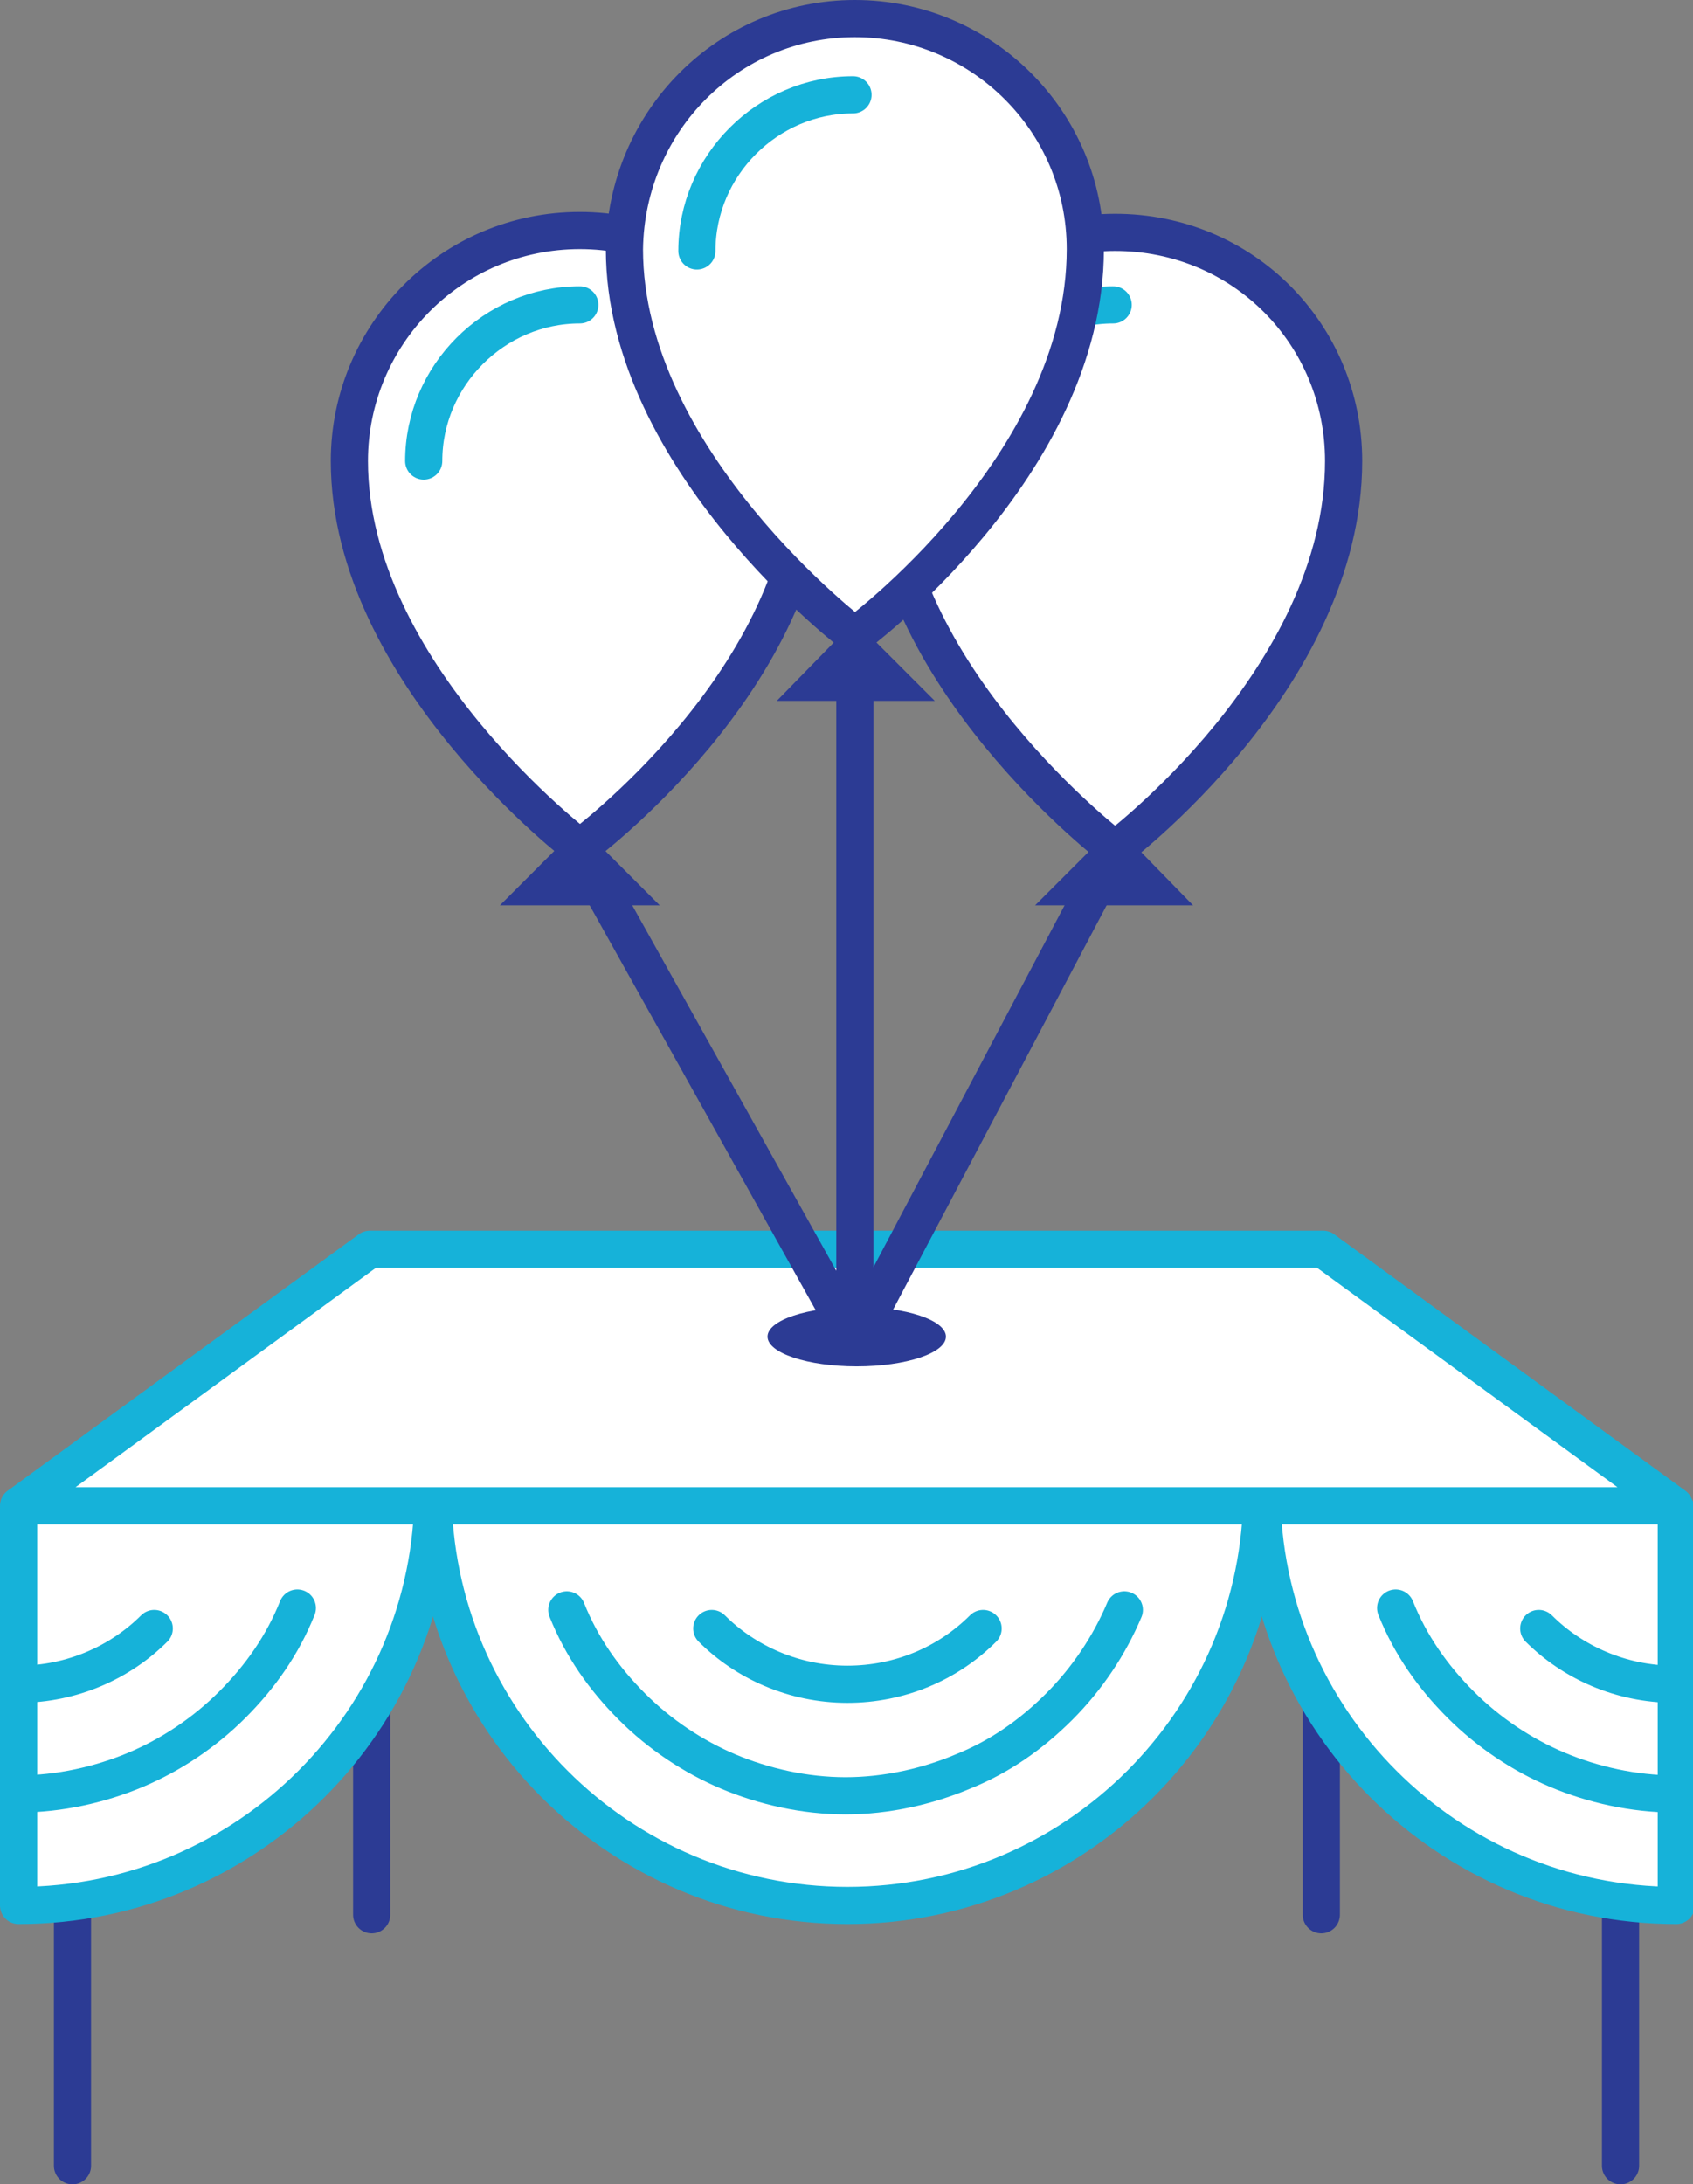 <svg id="Layer_1" xmlns="http://www.w3.org/2000/svg" viewBox="0 0 91.1 117.5"><rect x="0" y="0" width="91.1" height="117.5" fill="#808080" stroke="none"/><style>.st0{fill:#FFF;stroke:#2c3b94;stroke-width:2;stroke-miterlimit:10}.st0,.st1{stroke-linecap:round}.st1{stroke:#16b2d9;stroke-linejoin:round}.st1,.st2{fill:#FFF;stroke-width:2;stroke-miterlimit:10}.st2{stroke:#2c3b94}.st3{fill:#2c3b94}</style><path class="st0" d="M3.9 102.4v14.1M87.2 102.4v14.1M71.1 103V87.6M20 87.6V103"/><path class="st1" d="M67.9 80.2c0 12.3-10 22.3-22.3 22.3s-22.3-10-22.3-22.3"/><path class="st1" d="M60.5 86.6c-.8 1.9-2 3.7-3.5 5.2s-3.2 2.7-5.2 3.5c-1.9.8-4.1 1.3-6.3 1.3s-4.4-.5-6.3-1.3c-1.9-.8-3.7-2-5.2-3.5s-2.7-3.2-3.5-5.2"/><path class="st1" d="M52.9 87.6c-1.9 1.9-4.5 3-7.3 3-2.9 0-5.5-1.2-7.3-3M67.9 80.2c0 12.3 10 22.3 22.3 22.3V81.2"/><path class="st1" d="M90.1 96.5c-2.2 0-4.4-.5-6.3-1.3-1.9-.8-3.7-2-5.2-3.5s-2.7-3.2-3.5-5.2M90.1 90.6c-2.9 0-5.5-1.2-7.3-3"/><g><path class="st1" d="M23.3 80.2c0 12.3-10 22.3-22.3 22.3V81.2"/><path class="st1" d="M1 96.5c2.2 0 4.4-.5 6.3-1.3 1.9-.8 3.7-2 5.2-3.5s2.7-3.2 3.5-5.2M1 90.6c2.9 0 5.5-1.2 7.3-3"/></g><path class="st1" d="M90.1 81H1l18.9-13.8h51.3z"/><g><path class="st2" d="M46 34.2v38M60 45.7L46 72.2M72.3 24.8C72.3 36.5 60 45.7 60 45.7s-12.4-9.4-12.4-20.8c0-6.8 5.5-12.4 12.4-12.4S72.3 18 72.3 24.8zM31.2 45.7L46 72.2M43.6 24.8c0 11.7-12.4 20.8-12.4 20.8s-12.4-9.4-12.4-20.8c0-6.8 5.5-12.4 12.4-12.4S43.6 18 43.6 24.8z"/><path class="st1" d="M22.8 24.8c0-4.6 3.8-8.4 8.4-8.4M51.5 24.8c0-4.6 3.8-8.4 8.4-8.4"/><path class="st2" d="M58.4 13.4C58.4 25.1 46 34.2 46 34.2s-12.4-9.4-12.4-20.8C33.7 6.5 39.2 1 46 1s12.4 5.5 12.4 12.4z"/><path class="st3" d="M41.8 37.7l4.2-4.3 4.3 4.3zM55.7 48.7l4.3-4.3 4.2 4.3zM26.9 48.7l4.3-4.3 4.3 4.3z"/><path class="st1" d="M37.5 13.5c0-4.6 3.8-8.4 8.4-8.4"/></g><ellipse class="st3" cx="46.1" cy="71.9" rx="4.8" ry="1.6"/></svg>